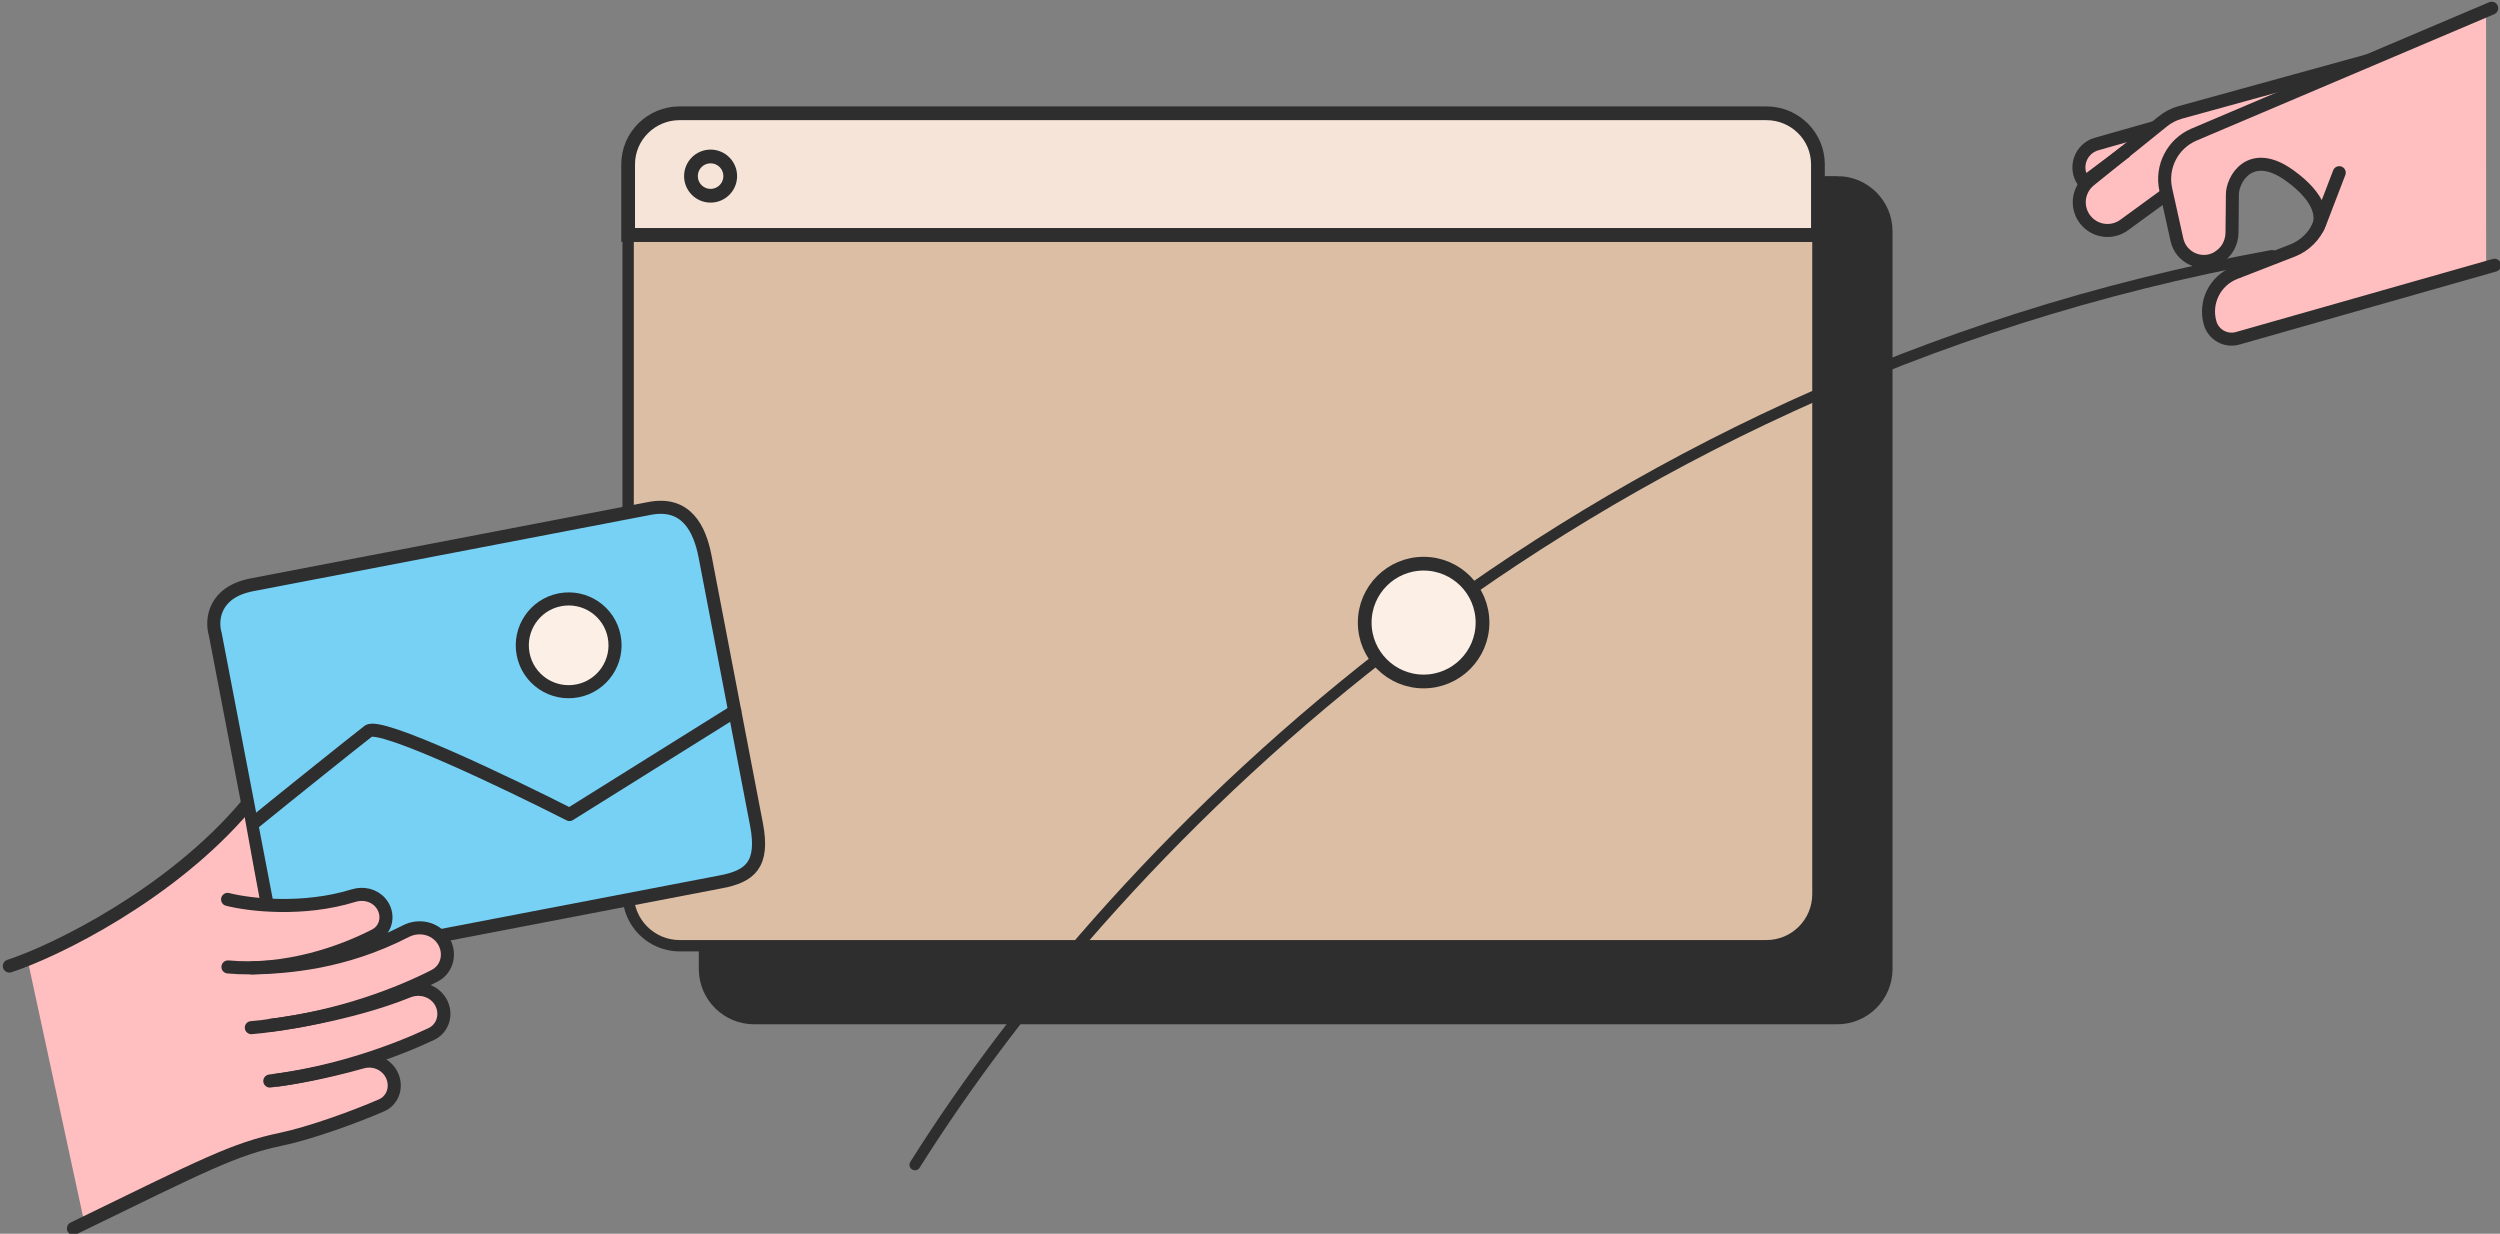 <?xml version="1.0" encoding="UTF-8" standalone="no"?>
<svg
   width="770"
   height="380"
   viewBox="0 0 770 380"
   fill="none"
   version="1.1"
   id="svg20"
   sodipodi:docname="analyse.svg"
   inkscape:version="1.3.2 (091e20e, 2023-11-25)"
   xmlns:inkscape="http://www.inkscape.org/namespaces/inkscape"
   xmlns:sodipodi="http://sodipodi.sourceforge.net/DTD/sodipodi-0.dtd"
   xmlns="http://www.w3.org/2000/svg"
   xmlns:svg="http://www.w3.org/2000/svg">
  <rect x="0" y="0" width="770" height="380" fill="#808080" stroke="none"/>
  <defs
     id="defs20" />
  <sodipodi:namedview
     id="namedview20"
     pagecolor="#ffffff"
     bordercolor="#000000"
     borderopacity="0.25"
     inkscape:showpageshadow="2"
     inkscape:pageopacity="0.0"
     inkscape:pagecheckerboard="0"
     inkscape:deskcolor="#d1d1d1"
     inkscape:zoom="1.4506817"
     inkscape:cx="639.35459"
     inkscape:cy="201.97401"
     inkscape:window-width="1728"
     inkscape:window-height="1051"
     inkscape:window-x="0"
     inkscape:window-y="38"
     inkscape:window-maximized="0"
     inkscape:current-layer="svg20" />
  <path
     d="M 565.864,55.45 H 232.272 c -8.742,0 -15.828,7.084 -15.828,15.821 V 298.447 c 0,8.737 7.086,15.821 15.828,15.821 h 333.592 c 8.742,0 15.828,-7.084 15.828,-15.821 V 71.27 c 0,-8.737 -7.086,-15.821 -15.828,-15.821 z"
     fill="#2e2e2e"
     stroke="#2e2e2e"
     stroke-width="2.419"
     stroke-miterlimit="10"
     id="path1" />
  <path
     d="M 544.042,34.89 H 209.345 c -8.77,0 -15.88,7.111 -15.88,15.883 V 275.405 c 0,8.772 7.11,15.883 15.88,15.883 h 334.697 c 8.77,0 15.88,-7.111 15.88,-15.883 V 50.773 c 0,-8.772 -7.11,-15.883 -15.88,-15.883 z"
     fill="#dcbea5"
     stroke="#2e2e2e"
     stroke-width="2.419"
     stroke-miterlimit="10"
     id="path2"
     style="stroke-width:3.5;stroke-dasharray:none" />
  <path
     d="m 193.465,50.619 c 0,-8.687 7.11,-15.73 15.88,-15.73 h 334.697 c 8.771,0 15.88,7.042 15.88,15.73 V 72.382 H 193.465 Z"
     fill="#f5e4d7"
     stroke="#2e2e2e"
     stroke-width="2"
     stroke-miterlimit="10"
     id="path4"
     style="stroke-width:4.233;stroke-dasharray:none" />
  <path
     d="M 559.922,72.382 H 192.256"
     stroke="#2e2e2e"
     stroke-width="2"
     stroke-miterlimit="10"
     id="path5"
     style="fill:#000000;stroke-width:4.233;stroke-dasharray:none" />
  <path
     d="m 218.863,60.288 c 3.339,0 6.047,-2.708 6.047,-6.047 0,-3.339 -2.708,-6.047 -6.047,-6.047 -3.339,0 -6.047,2.708 -6.047,6.047 0,3.339 2.708,6.047 6.047,6.047 z"
     stroke="#2e2e2e"
     stroke-width="2"
     stroke-miterlimit="10"
     id="path6"
     style="stroke-width:4.233;stroke-dasharray:none" />
  <path
     d="M 281.808,358.759 C 344.088,259.809 482.585,118.219 699.755,78.698"
     stroke="#2e2e2e"
     stroke-width="2"
     stroke-linecap="round"
     id="path7"
     style="stroke-width:3.384;stroke-dasharray:none" />
  <circle
     cx="438.473"
     cy="191.755"
     fill="#fcefe6"
     stroke="#2e2e2e"
     stroke-width="2"
     stroke-linecap="round"
     stroke-linejoin="round"
     id="circle7"
     style="stroke-width:4.233;stroke-dasharray:none"
     r="18.141" />
  <path
     d="M 82.595,280.238 66.286,195.247 c -1.216,-4.085 -0.649,-12.834 11.345,-15.138 L 200.071,156.596 c 11.245,-2.159 15.422,6.11 17.101,14.858 l 15.83,82.492 c 2.398,12.498 -2.12,15.957 -10.865,17.638 L 103.444,294.377 C 90.95,296.777 84.274,288.987 82.595,280.238 Z"
     fill="#76d1f5"
     stroke="#2e2e2e"
     stroke-width="2"
     stroke-linecap="round"
     stroke-linejoin="round"
     id="path8"
     style="stroke-width:4.028;stroke-dasharray:none" />
  <path
     d="m 78.685,253.045 c 9.709,-7.912 31.183,-25.1 34.797,-27.868 3.615,-2.768 42.791,15.972 61.929,25.689 l 50.897,-31.804"
     stroke="#2e2e2e"
     stroke-width="2"
     stroke-linecap="round"
     stroke-linejoin="round"
     id="path9"
     style="stroke-width:4.028;stroke-dasharray:none"
     sodipodi:nodetypes="cccc" />
  <ellipse
     cx="134.65"
     cy="228.316"
     rx="14.283"
     ry="14.288"
     transform="matrix(0.982,-0.189,0.188,0.982,0,0)"
     fill="#fcefe6"
     stroke="#2e2e2e"
     stroke-width="2"
     stroke-linecap="round"
     stroke-linejoin="round"
     id="ellipse9"
     style="stroke-width:4.028;stroke-dasharray:none" />
  <path
     d="m 75.134,250.432 c 3.534,19.538 3.442,19.002 4.784,26.17 27.045,5.754 30.411,-7.526 38.235,3.065 3.428,4.64 -2.599,10.812 -4.482,12.74 l -0.06,0.062 c 3.37,-2.456 11.101,-7.244 15.077,-6.755 4.97,0.612 9.181,4.99 9.775,9.813 0.475,3.859 -7.343,6.618 -11.313,7.515 1.608,-0.198 5.182,0.341 6.622,4.081 1.44,3.74 2.801,6.183 3.302,6.938 l -14.78,9.166 -20.049,6.872 c 5.486,-1.773 13.837,-3.761 15.822,-1.454 2.856,3.32 7.363,10.11 -4.394,14.008 -9.406,3.118 -32.256,9.688 -42.505,12.583 l -45.424,20.292 -17.262,-79.983 37.978,-20.14 z"
     fill="#ffbec0"
     id="path10"
     style="stroke-width:1.151"
     sodipodi:nodetypes="ccccccccscccccccccc" />
  <path
     d="m 2.878,297.545 c 14.119,-4.595 49.858,-22.079 72.924,-49.405"
     stroke="#2e2e2e"
     stroke-width="2"
     stroke-linecap="round"
     id="path11"
     style="stroke-width:4.028;stroke-dasharray:none"
     sodipodi:nodetypes="cc" />
  <path
     d="m 70.1,277.019 c 6.853,1.739 23.329,3.625 38.815,-1.176 2.956,-0.916 6.242,-0.174 8.259,2.172 v 0 c 2.772,3.223 2.12,8.116 -1.659,10.062 -10.337,5.323 -27.42,11.382 -45.301,9.741"
     stroke="#2e2e2e"
     stroke-width="2"
     stroke-linecap="round"
     id="path12"
     style="stroke-width:4.028;stroke-dasharray:none" />
  <path
     d="m 77.596,298.131 c 10.891,-0.25 28.289,-1.496 47.429,-11.333 3.975,-2.043 8.943,-0.987 11.414,2.736 v 0 c 2.532,3.813 1.475,8.93 -2.599,11.016 -10.572,5.409 -28.715,12.552 -50.4,15.226"
     stroke="#2e2e2e"
     stroke-width="2"
     stroke-linecap="round"
     id="path13"
     style="stroke-width:4.028;stroke-dasharray:none" />
  <path
     d="m 77.412,316.516 c 7.522,-0.565 30.823,-4.1 48.203,-11.17 3.652,-1.485 7.948,-0.297 10.005,3.065 v 0 c 2.202,3.6 1.008,8.287 -2.809,10.086 -10.74,5.061 -29.114,11.919 -49.704,14.457"
     stroke="#2e2e2e"
     stroke-width="2"
     stroke-linecap="round"
     id="path14"
     style="stroke-width:4.028;stroke-dasharray:none" />
  <path
     d="m 85.518,332.656 c 4.317,-0.532 14.613,-2.302 26.022,-5.541 4.027,-1.143 8.307,1.042 9.554,5.038 v 0 c 1.039,3.332 -0.389,6.897 -3.587,8.295 -8.196,3.584 -22.039,8.582 -30.966,10.445 -14.317,2.989 -23.515,7.795 -63.923,27.466"
     stroke="#2e2e2e"
     stroke-width="2"
     stroke-linecap="round"
     id="path15"
     style="stroke-width:4.028;stroke-dasharray:none" />
  <path
     d="m 722.821,21.519 42.884,-16.94 0.028,77.244 -77.897,23.107 -4.664,-2.317 -2.332,-3.476 -1.166,-6.951 6.997,-8.109 18.658,-6.951 8.163,-6.951 v -8.109 l -10.495,-10.427 -8.163,-2.317 -6.997,4.634 v 17.378 l -2.332,3.476 -6.997,5.792 -8.163,-3.476 -3.498,-17.377 -16.325,11.585 -8.164,-3.476 -2.332,-5.792 v -6.951 l -1.166,-4.634 3.498,-4.634 16.327,-4.634 8.163,-5.793 z"
     fill="#ffbec0"
     id="path16"
     sodipodi:nodetypes="cccccccccccccccccccccccccccc"
     style="stroke-width:1.145" />
  <path
     d="M 767.445,2.527 675.781,41.441 c -6.608,2.805 -10.274,9.925 -8.719,16.933 l 3.438,15.487 c 1.216,5.482 7.321,8.298 12.281,5.664 v 0 c 2.912,-1.547 4.67,-4.639 4.675,-7.937 0.007,-4.759 0.165,-9.989 0.118,-11.449 -0.153,-4.769 5.423,-14.778 17.494,-6.179 9.658,6.879 10.582,12.986 8.724,16.322"
     stroke="#2e2e2e"
     stroke-width="2"
     stroke-linecap="round"
     id="path17"
     style="stroke-width:4.009;stroke-dasharray:none"
     sodipodi:nodetypes="ccccsscscc" />
  <path
     d="m 720.489,53.184 -5.93,15.453 c -1.504,3.921 -4.595,7.025 -8.51,8.546 L 688.371,84.051 c -6.148,2.389 -9.467,9.063 -7.663,15.407 v 0 c 1.04,3.655 4.845,5.775 8.501,4.736 l 79.098,-22.498"
     stroke="#2e2e2e"
     stroke-width="2"
     stroke-linecap="round"
     id="path18"
     style="stroke-width:4.009;stroke-dasharray:none" />
  <path
     d="m 729.314,18.694 -57.878,15.954 c -1.922,0.547 -3.714,1.475 -5.27,2.729 l -22.517,18.147 c -3.986,3.213 -4.347,9.157 -0.779,12.828 v 0 c 3.017,3.105 7.859,3.517 11.357,0.966 l 12.836,-9.361"
     stroke="#2e2e2e"
     stroke-width="2"
     id="path19"
     style="stroke-width:4.009;stroke-dasharray:none"
     sodipodi:nodetypes="cccssscc" />
  <path
     d="m 663.587,39.285 -17.848,5.077 c -4.911,1.397 -7.009,7.194 -4.132,11.41 v 0 c 0.186,0.271 0.559,0.333 0.821,0.136 l 12.407,-9.32"
     stroke="#2e2e2e"
     stroke-width="2"
     id="path20"
     style="stroke-width:4.009;stroke-dasharray:none" />
</svg>
